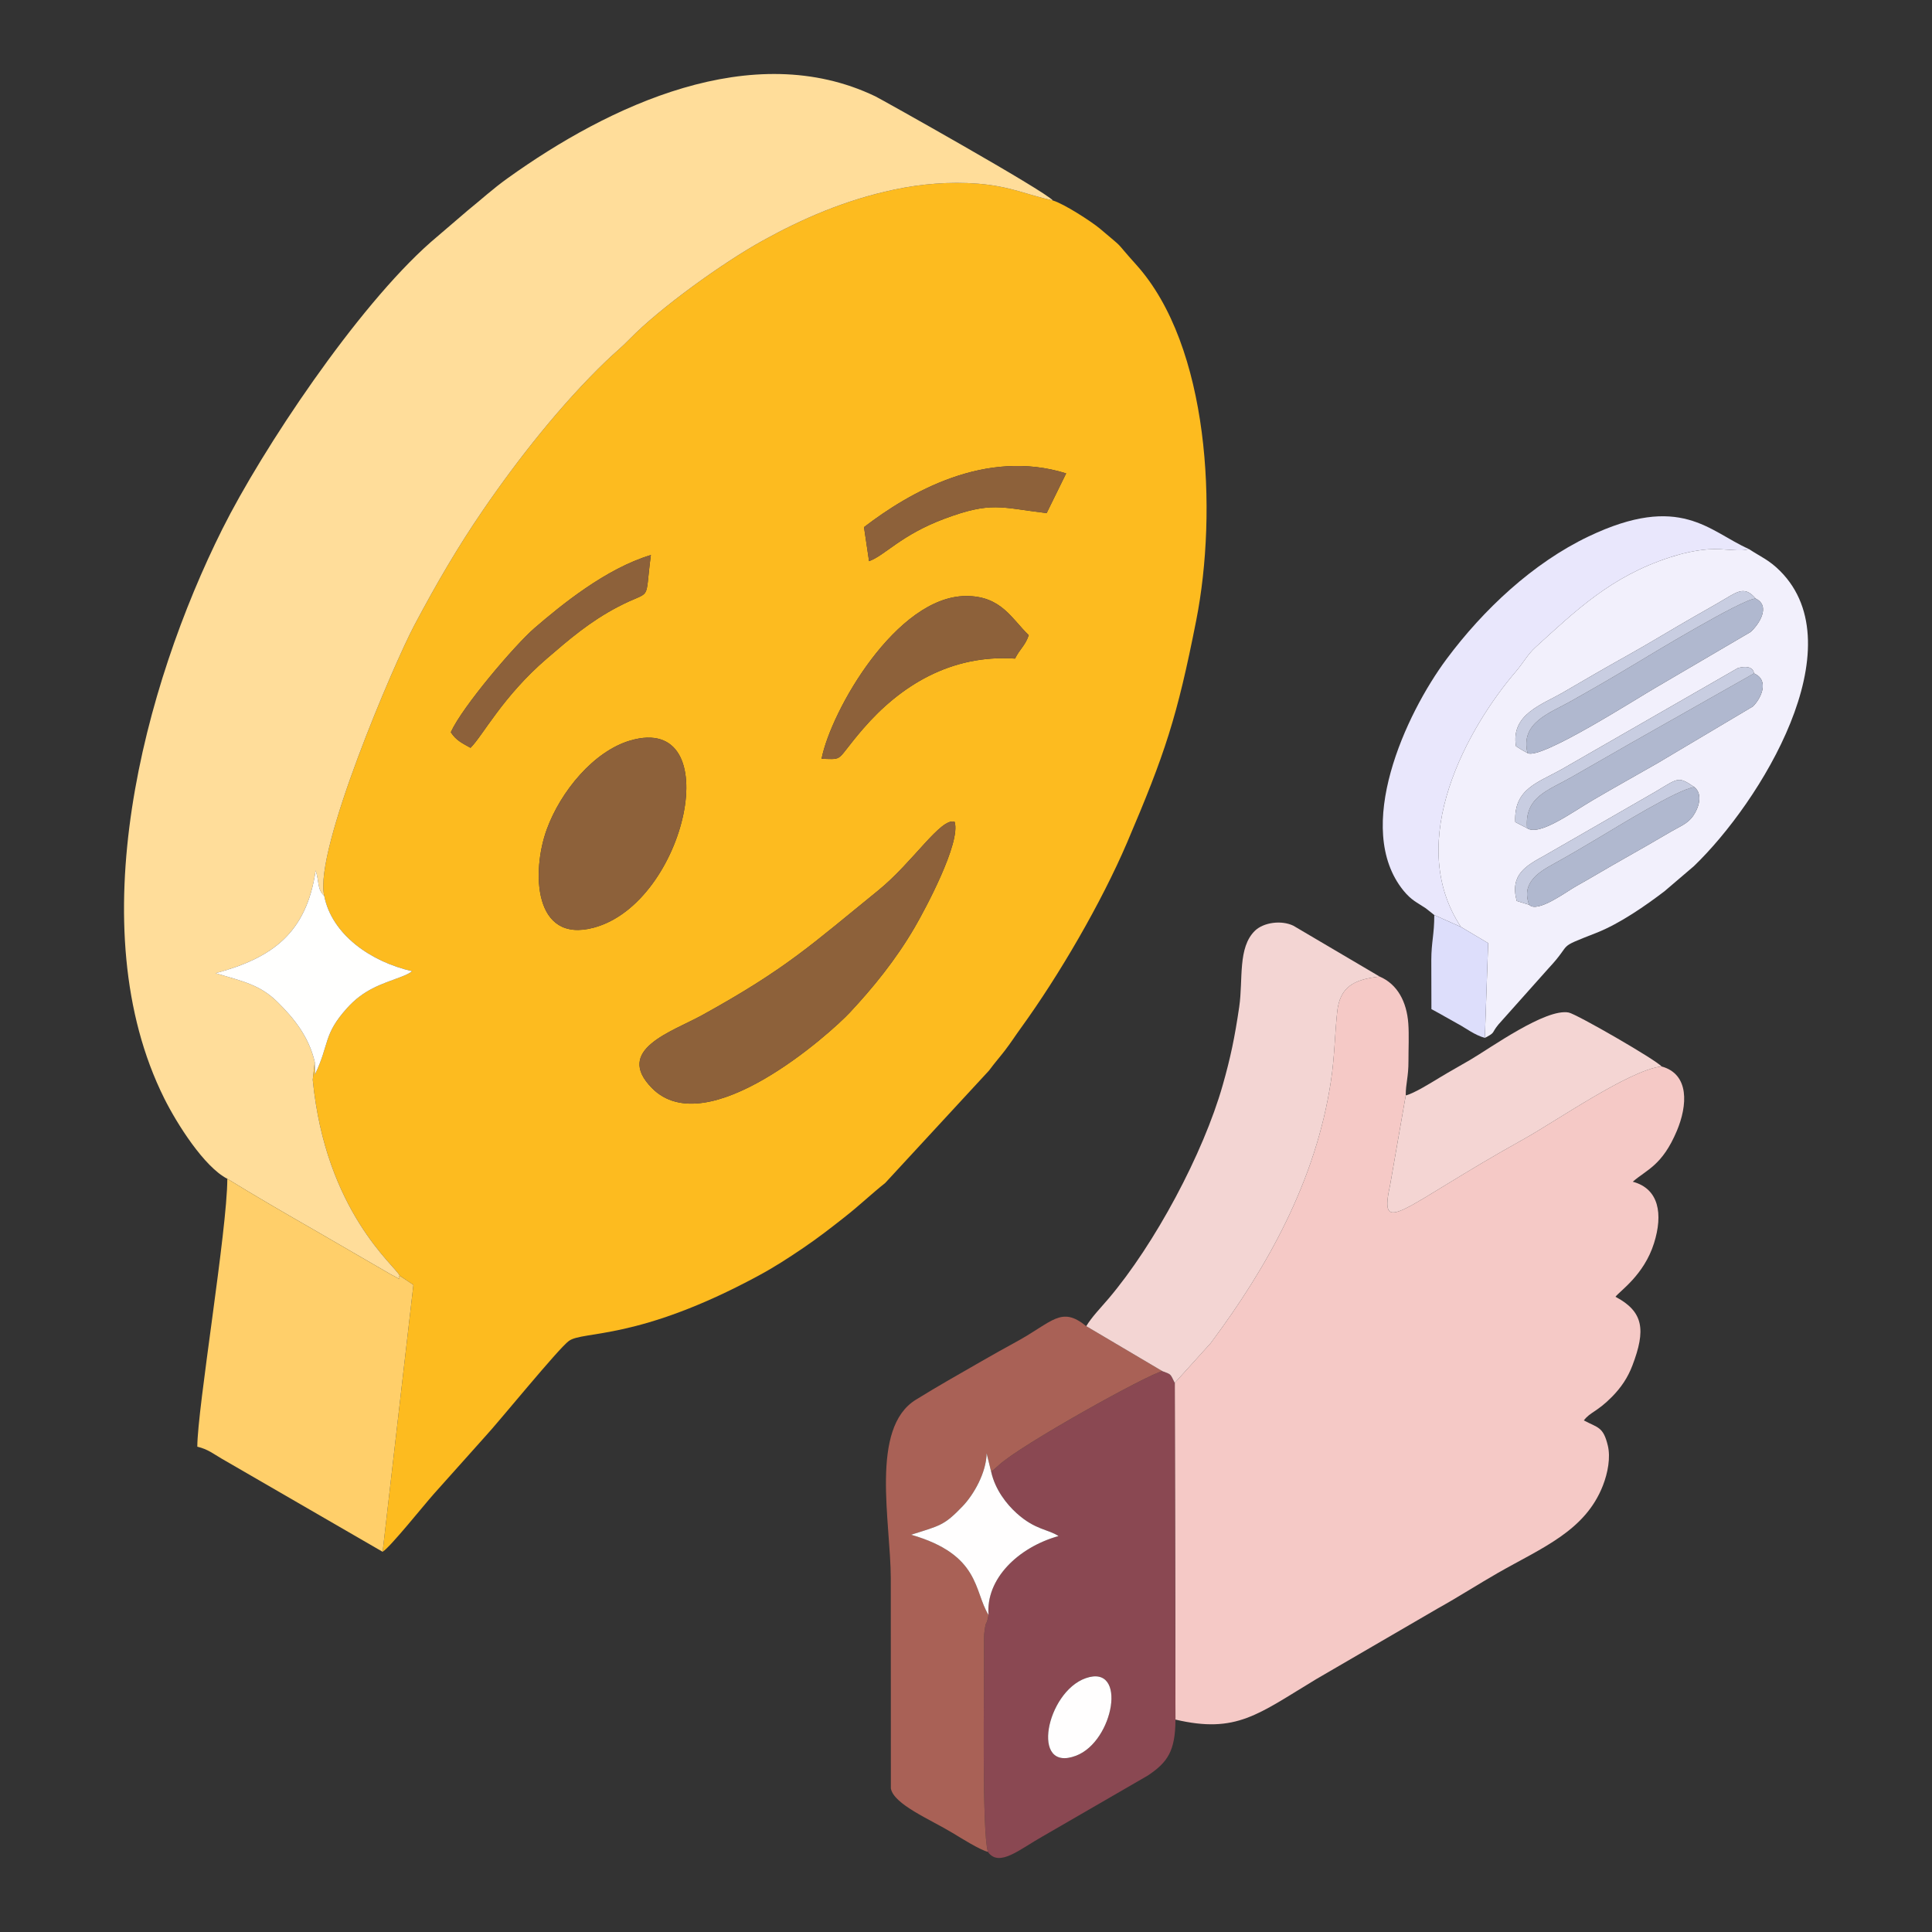 <?xml version="1.0" encoding="UTF-8"?>
<!DOCTYPE svg PUBLIC "-//W3C//DTD SVG 1.1//EN" "http://www.w3.org/Graphics/SVG/1.1/DTD/svg11.dtd">
<!-- Creator: CorelDRAW X7 -->
<svg xmlns="http://www.w3.org/2000/svg" xml:space="preserve" width="512px" height="512px" version="1.1" style="shape-rendering:geometricPrecision; text-rendering:geometricPrecision; image-rendering:optimizeQuality; fill-rule:evenodd; clip-rule:evenodd"
viewBox="0 0 51200 51200"
 xmlns:xlink="http://www.w3.org/1999/xlink">
 <rect x="0" y="0" width="51200" height="51200" fill="#333333" stroke="none"/>
 <defs>
  <style type="text/css">
   <![CDATA[
    .fil7 {fill:#8A4852}
    .fil3 {fill:#8D613A}
    .fil8 {fill:#A96156}
    .fil12 {fill:#B0B8CF}
    .fil15 {fill:#C8CDE1}
    .fil14 {fill:#DDDEFB}
    .fil10 {fill:#E9E7FC}
    .fil6 {fill:#F2F0FC}
    .fil9 {fill:#F3D5D3}
    .fil11 {fill:#F4D5D3}
    .fil5 {fill:#F5C9C6}
    .fil0 {fill:#FDBB1F}
    .fil2 {fill:#FFCF6A}
    .fil1 {fill:#FFDD9A}
    .fil13 {fill:#FFFEFE}
    .fil4 {fill:#FFFFFE}
   ]]>
  </style>
 </defs>
 <g id="Layer_x0020_1">
  <g id="_2411572861024">
   <g>
    <path class="fil0" d="M25298 21778c176,548 -798,2352 -1057,2796 -511,878 -1123,1620 -1719,2258 -512,549 -3786,3482 -5244,2004 -1007,-1020 524,-1489 1334,-1936 2231,-1232 2886,-1862 4657,-3298 928,-752 1664,-1943 2029,-1824zm-8594 -2154c2587,-754 1490,4302 -969,4960 -1600,429 -1650,-1491 -1246,-2602 366,-1006 1244,-2074 2215,-2358zm5068 485c257,-1290 1987,-4303 3824,-4314 942,-5 1217,609 1667,1038 -94,280 -237,363 -363,620 -1705,-114 -3045,724 -4025,1858 -756,875 -486,811 -1103,798zm-9825 -704c297,-664 1696,-2309 2217,-2759 695,-599 1888,-1579 3085,-1937 -177,1323 62,883 -871,1372 -743,388 -1295,863 -1884,1370 -1175,1009 -1698,2045 -2025,2367 -222,-125 -379,-193 -522,-413zm10950 -5435c1203,-923 3222,-2092 5357,-1425l-517 1053c-1227,-147 -1464,-315 -2710,150 -1155,432 -1576,974 -1996,1123l-134 -901zm-14305 9770c200,1029 1241,1752 2330,1997 -63,47 -72,55 -192,110 -24,12 -118,47 -127,51 -511,190 -963,326 -1405,817 -639,710 -459,943 -852,1760l-4 -329 -54 469c341,3496 2196,4939 2303,5191l365 245 -816 7073c209,-130 1083,-1225 1355,-1531l1352 -1512c354,-378 1952,-2344 2229,-2545 379,-275 1822,3 5030,-1732 413,-223 786,-464 1179,-731 395,-268 713,-515 1094,-815 409,-321 689,-596 1080,-908l2750 -2978c162,-218 273,-340 422,-533 159,-207 261,-371 430,-604 1006,-1389 2125,-3308 2809,-4909 1003,-2350 1324,-3313 1831,-5885 570,-2891 349,-7274 -1591,-9427 -635,-705 -240,-343 -958,-952 -222,-188 -964,-666 -1249,-748 -690,-153 -1141,-380 -1988,-446 -746,-58 -1504,5 -2214,156 -1315,278 -2457,782 -3494,1356 -1057,585 -2722,1785 -3519,2604 -211,218 -399,367 -618,577 -1193,1147 -2338,2596 -3275,3966 -662,967 -1213,1911 -1812,3038 -530,997 -2672,5983 -2391,7175z"/>
    <path class="fil1" d="M6024 31239c739,455 1501,897 2316,1364l2025 1174c367,180 137,137 226,29 -107,-252 -1962,-1695 -2303,-5191l54 -469c-163,-705 -593,-1198 -971,-1575 -485,-483 -926,-558 -1656,-780 1505,-406 2405,-1062 2650,-2721 101,306 36,496 227,670 -281,-1192 1861,-6178 2391,-7175 599,-1127 1150,-2071 1812,-3038 937,-1370 2082,-2819 3275,-3966 219,-210 407,-359 618,-577 797,-819 2462,-2019 3519,-2604 1037,-574 2179,-1078 3494,-1356 710,-151 1468,-214 2214,-156 847,66 1298,293 1988,446 -196,-247 -4567,-2695 -4708,-2762 -3259,-1561 -7065,251 -9738,2168 -403,289 -690,557 -1057,853l-985 844c-1966,1732 -4469,5495 -5523,7604 -2074,4149 -3800,10555 -1538,15090 336,674 1057,1813 1670,2128z"/>
    <path class="fil2" d="M10140 41124l816 -7073 -365 -245c-89,108 141,151 -226,-29l-2025 -1174c-815,-467 -1577,-909 -2316,-1364 0,1344 -795,6089 -795,7100 280,65 433,194 641,314l4270 2471z"/>
    <path class="fil3" d="M25298 21778c-365,-119 -1101,1072 -2029,1824 -1771,1436 -2426,2066 -4657,3298 -810,447 -2341,916 -1334,1936 1458,1478 4732,-1455 5244,-2004 596,-638 1208,-1380 1719,-2258 259,-444 1233,-2248 1057,-2796z"/>
    <path class="fil3" d="M16704 19624c-971,284 -1849,1352 -2215,2358 -404,1111 -354,3031 1246,2602 2459,-658 3556,-5714 969,-4960z"/>
    <path class="fil3" d="M21772 20109c617,13 347,77 1103,-798 980,-1134 2320,-1972 4025,-1858 126,-257 269,-340 363,-620 -450,-429 -725,-1043 -1667,-1038 -1837,11 -3567,3024 -3824,4314z"/>
    <path class="fil4" d="M8342 28146l4 329c393,-817 213,-1050 852,-1760 442,-491 894,-627 1405,-817 9,-4 103,-39 127,-51 120,-55 129,-63 192,-110 -1089,-245 -2130,-968 -2330,-1997 -191,-174 -126,-364 -227,-670 -245,1659 -1145,2315 -2650,2721 730,222 1171,297 1656,780 378,377 808,870 971,1575z"/>
    <path class="fil3" d="M11947 19405c143,220 300,288 522,413 327,-322 850,-1358 2025,-2367 589,-507 1141,-982 1884,-1370 933,-489 694,-49 871,-1372 -1197,358 -2390,1338 -3085,1937 -521,450 -1920,2095 -2217,2759z"/>
    <path class="fil3" d="M22897 13970l134 901c420,-149 841,-691 1996,-1123 1246,-465 1483,-297 2710,-150l517 -1053c-2135,-667 -4154,502 -5357,1425z"/>
   </g>
   <g>
    <path class="fil5" d="M31132 36649l19 8922c1615,378 2182,-138 3730,-1072l3229 -1878c547,-304 1060,-636 1581,-934 1176,-673 2316,-1112 2788,-2319 131,-338 206,-742 130,-1058 -121,-503 -262,-469 -635,-667 160,-219 351,-225 745,-626 242,-246 418,-505 542,-831 356,-936 301,-1423 -449,-1820 111,-151 755,-572 1021,-1419 244,-774 132,-1445 -563,-1630 371,-323 780,-426 1168,-1347 285,-675 339,-1506 -406,-1708 -842,90 -2803,1454 -3647,1923 -3288,1827 -3862,2667 -3540,1189l409 -2344c-2,-314 74,-490 72,-913 -1,-309 18,-690 -4,-991 -42,-584 -292,-1045 -760,-1246 -677,75 -1057,268 -1126,944 -65,628 -69,1192 -165,1824 -393,2614 -1667,4913 -3191,6952l-948 1049z"/>
    <path class="fil6" d="M40525 23978l-331 -102c-186,-709 255,-935 750,-1210l2612 -1503c953,-530 847,-639 1347,-304 235,194 114,557 -39,771 -144,201 -342,269 -582,409 -452,263 -792,463 -1258,724 -430,241 -822,481 -1258,724 -253,141 -1020,719 -1241,491zm-56 -2031l-313 -162c-41,-889 602,-1041 1244,-1406l4658 -2676c424,-109 423,142 424,143 427,183 179,675 -29,876l-2532 1505c-553,317 -1126,635 -1699,971 -570,334 -1434,970 -1753,749zm12 -1990c-114,-60 -214,-121 -306,-181 -139,-847 681,-1097 1251,-1428 549,-319 1134,-662 1696,-974 580,-323 1154,-676 1734,-1009 298,-172 550,-309 873,-502 338,-202 526,-323 798,0 414,199 76,701 -138,887l-2501 1466c-473,269 -3067,1937 -3407,1741zm-1764 4608l721 429 -88 2512c297,-156 160,-113 362,-358l1329 -1490c672,-718 157,-500 1271,-939 625,-246 1316,-732 1798,-1099l781 -667c1770,-1703 4285,-5808 2288,-7817 -299,-300 -500,-368 -835,-588 -194,89 -655,-22 -1073,10 -356,27 -703,110 -1013,211 -1570,508 -2502,1418 -3566,2384 -209,190 -330,422 -512,634 -1264,1472 -2980,4487 -1463,6778z"/>
    <path class="fil7" d="M28775 44473c1108,-386 746,1676 -261,2056 -1218,461 -786,-1692 261,-2056zm-2508 -5470c106,480 413,862 674,1098 495,447 829,420 1111,606 -1074,301 -1934,1141 -1854,2092 -63,331 -60,98 -105,413 -17,123 -15,250 -14,375 5,1117 -61,4963 102,5490 293,422 856,-79 1440,-405l2800 -1620c521,-350 726,-645 730,-1481l-19 -8922c-123,-246 -83,-220 -329,-312 -383,83 -3763,1958 -4335,2493l-159 140c-6,-13 -28,22 -42,33z"/>
    <path class="fil8" d="M26181 49077c-163,-527 -97,-4373 -102,-5490 -1,-125 -3,-252 14,-375 45,-315 42,-82 105,-413 -394,-629 -208,-1594 -2052,-2127 772,-245 873,-244 1358,-748 305,-316 633,-898 643,-1409l120 488c14,-11 36,-46 42,-33l159 -140c572,-535 3952,-2410 4335,-2493l-2016 -1192c-668,-546 -892,-111 -1855,414 -629,342 -1193,674 -1800,1021 -278,159 -563,332 -859,513 -1226,752 -668,3239 -666,4740l2 5562c74,422 1045,822 1639,1182 227,137 712,443 933,500z"/>
    <path class="fil9" d="M28787 35145l2016 1192c246,92 206,66 329,312l948 -1049c1524,-2039 2798,-4338 3191,-6952 96,-632 100,-1196 165,-1824 69,-676 449,-869 1126,-944l-2287 -1348c-322,-154 -789,-85 -1014,130 -465,446 -314,1294 -420,2019 -121,823 -230,1345 -438,2077 -514,1811 -1800,4215 -3029,5661 -189,222 -451,494 -587,726z"/>
    <path class="fil10" d="M38010 24249l707 316c-1517,-2291 199,-5306 1463,-6778 182,-212 303,-444 512,-634 1064,-966 1996,-1876 3566,-2384 310,-101 657,-184 1013,-211 418,-32 879,79 1073,-10 -1053,-466 -1806,-1495 -4244,-332 -1475,703 -2792,1942 -3764,3249 -1089,1464 -2478,4484 -1145,6134 212,261 358,314 594,472l225 178z"/>
    <path class="fil11" d="M37254 29030l-409 2344c-322,1478 252,638 3540,-1189 844,-469 2805,-1833 3647,-1923 -125,-162 -2247,-1387 -2460,-1429 -606,-117 -2072,938 -2603,1250 -306,180 -528,299 -820,476 -212,128 -674,418 -895,471z"/>
    <path class="fil12" d="M40481 19957c340,196 2934,-1472 3407,-1741l2501 -1466c214,-186 552,-688 138,-887 -335,-3 -2829,1510 -3284,1784 -557,336 -1082,637 -1640,951 -526,297 -1322,554 -1122,1359z"/>
    <path class="fil12" d="M40469 21947c319,221 1183,-415 1753,-749 573,-336 1146,-654 1699,-971l2532 -1505c208,-201 456,-693 29,-876l-3255 1843c-517,295 -1088,623 -1600,917 -604,345 -1229,513 -1158,1341z"/>
    <path class="fil13" d="M26198 42799c-80,-951 780,-1791 1854,-2092 -282,-186 -616,-159 -1111,-606 -261,-236 -568,-618 -674,-1098l-120 -488c-10,511 -338,1093 -643,1409 -485,504 -586,503 -1358,748 1844,533 1658,1498 2052,2127z"/>
    <path class="fil12" d="M40525 23978c221,228 988,-350 1241,-491 436,-243 828,-483 1258,-724 466,-261 806,-461 1258,-724 240,-140 438,-208 582,-409 153,-214 274,-577 39,-771 -430,49 -2067,1065 -2524,1336 -408,243 -783,465 -1206,699 -359,198 -877,490 -648,1084z"/>
    <path class="fil14" d="M39350 27506l88 -2512 -721 -429 -707 -316c0,527 -78,711 -79,1196 0,432 3,866 3,1298 250,132 446,251 686,382 251,135 443,297 730,381z"/>
    <path class="fil13" d="M28775 44473c-1047,364 -1479,2517 -261,2056 1007,-380 1369,-2442 261,-2056z"/>
    <path class="fil15" d="M40469 21947c-71,-828 554,-996 1158,-1341 512,-294 1083,-622 1600,-917l3255 -1843c-1,-1 0,-252 -424,-143l-4658 2676c-642,365 -1285,517 -1244,1406l313 162z"/>
    <path class="fil15" d="M40481 19957c-200,-805 596,-1062 1122,-1359 558,-314 1083,-615 1640,-951 455,-274 2949,-1787 3284,-1784 -272,-323 -460,-202 -798,0 -323,193 -575,330 -873,502 -580,333 -1154,686 -1734,1009 -562,312 -1147,655 -1696,974 -570,331 -1390,581 -1251,1428 92,60 192,121 306,181z"/>
    <path class="fil15" d="M40525 23978c-229,-594 289,-886 648,-1084 423,-234 798,-456 1206,-699 457,-271 2094,-1287 2524,-1336 -500,-335 -394,-226 -1347,304l-2612 1503c-495,275 -936,501 -750,1210l331 102z"/>
   </g>
  </g>
 </g>
</svg>
